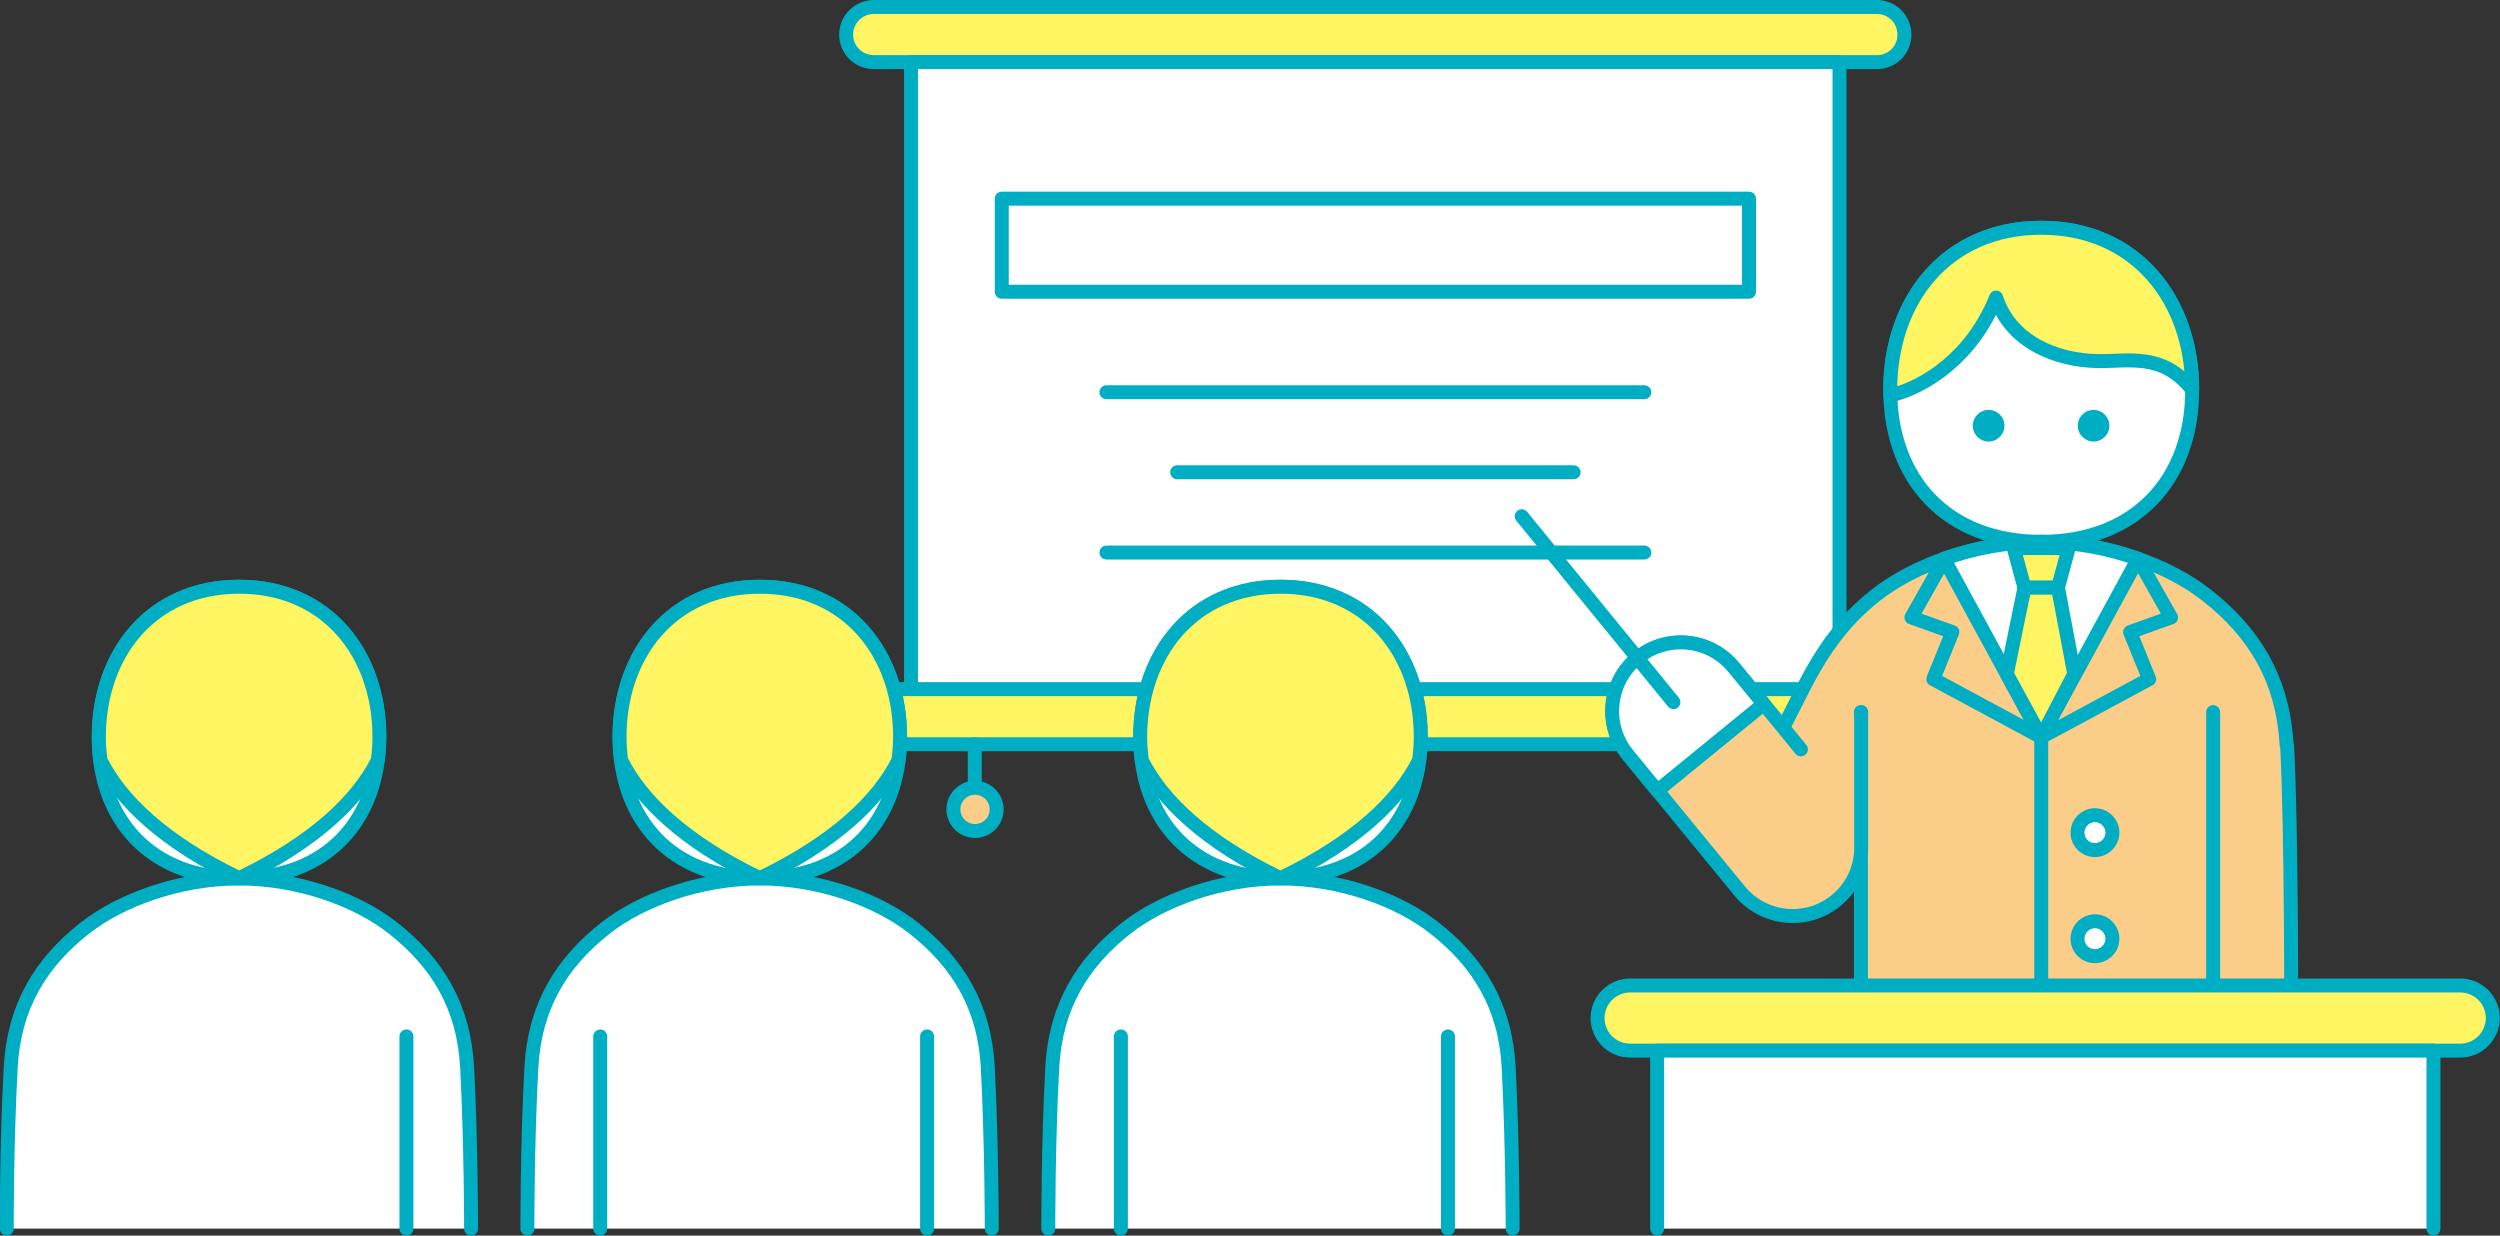 <?xml version="1.0" encoding="UTF-8"?>
<svg id="_レイヤー_2" data-name="レイヤー 2" xmlns="http://www.w3.org/2000/svg" viewBox="0 0 107.46 53.11">
  <rect x="0" y="0" width="107.46" height="53.11" fill="#333333" stroke="none"/>
  <defs>
    <style>
      .cls-1 {
        fill: none;
        stroke: #00aec4;
        stroke-linecap: round;
        stroke-linejoin: round;
        stroke-width: .6px;
      }

      .cls-2 {
        fill: #facd89;
      }

      .cls-2, .cls-3, .cls-4, .cls-5 {
        stroke-width: 0px;
      }

      .cls-3 {
        fill: #fff;
      }

      .cls-4 {
        fill: #00aec4;
      }

      .cls-5 {
        fill: #fff462;
      }
    </style>
  </defs>
  <g id="_レイヤー_1-2" data-name="レイヤー 1">
    <g>
      <path class="cls-5" d="M80.68,2.67h-43.12c-.66,0-1.19-.53-1.19-1.18s.53-1.19,1.19-1.19h43.12c.65,0,1.18.53,1.18,1.19s-.53,1.18-1.18,1.18"/>
      <path class="cls-1" d="M80.68,2.67h-43.12c-.66,0-1.19-.53-1.19-1.18s.53-1.19,1.19-1.19h43.12c.65,0,1.18.53,1.18,1.19s-.53,1.18-1.18,1.18Z"/>
      <path class="cls-5" d="M80.68,31.99h-43.12c-.66,0-1.19-.53-1.19-1.18s.53-1.19,1.19-1.19h43.12c.65,0,1.18.53,1.18,1.19s-.53,1.18-1.18,1.18"/>
      <path class="cls-1" d="M80.68,31.99h-43.12c-.66,0-1.19-.53-1.19-1.18s.53-1.19,1.19-1.19h43.12c.65,0,1.18.53,1.18,1.19s-.53,1.18-1.18,1.18Z"/>
      <rect class="cls-3" x="39.16" y="2.67" width="39.91" height="26.95"/>
      <rect class="cls-1" x="39.16" y="2.67" width="39.91" height="26.95"/>
      <line class="cls-1" x1="47.56" y1="16.86" x2="70.68" y2="16.86"/>
      <line class="cls-1" x1="50.6" y1="20.3" x2="67.64" y2="20.3"/>
      <line class="cls-1" x1="47.56" y1="23.75" x2="70.68" y2="23.75"/>
      <rect class="cls-1" x="43.06" y="8.54" width="32.12" height="4"/>
      <line class="cls-1" x1="41.9" y1="31.99" x2="41.9" y2="34.79"/>
      <path class="cls-2" d="M42.84,34.79c0,.52-.42.93-.93.93s-.93-.42-.93-.93.42-.93.93-.93.93.42.93.93"/>
      <path class="cls-1" d="M42.84,34.79c0,.52-.42.93-.93.93s-.93-.42-.93-.93.42-.93.93-.93.93.42.93.93Z"/>
      <path class="cls-3" d="M94.23,16.75c0,3.84-2.41,6.54-6.49,6.54s-6.49-2.7-6.49-6.54,2.41-6.96,6.49-6.96,6.49,3.12,6.49,6.96"/>
      <path class="cls-1" d="M94.23,16.75c0,3.84-2.41,6.54-6.49,6.54s-6.49-2.7-6.49-6.54,2.41-6.96,6.49-6.96,6.49,3.12,6.49,6.96Z"/>
      <path class="cls-4" d="M90.67,18.3c0,.38-.31.68-.68.68s-.68-.31-.68-.68.3-.68.68-.68.68.31.68.68"/>
      <path class="cls-4" d="M84.8,18.3c0,.38.31.68.68.68s.68-.31.68-.68-.3-.68-.68-.68-.68.31-.68.68"/>
      <path class="cls-2" d="M98.29,32.05c-.15-2.83-1.38-4.85-3.43-6.46-1.64-1.29-4.34-2.3-7.12-2.3s-5.49,1.01-7.12,2.3c-2.06,1.62-2.86,3.52-3.78,5.31-1.35,2.62-2.88,5.46-2.88,5.46l3.81,1.14,3.06-1.14h7.62l6.69,7.77h3.35s.01-8.49-.18-12.08"/>
      <path class="cls-1" d="M98.29,32.05c-.15-2.83-1.38-4.85-3.43-6.46-1.64-1.29-4.34-2.3-7.12-2.3s-5.49,1.01-7.12,2.3c-2.06,1.62-2.86,3.52-3.78,5.31-1.35,2.62-2.88,5.46-2.88,5.46l3.81,1.14,3.06-1.14h7.62l6.69,7.77h3.35s.01-8.49-.18-12.08Z"/>
      <polyline class="cls-2" points="95.13 30.61 95.13 44.13 79.99 44.13 79.99 30.61"/>
      <polyline class="cls-1" points="95.13 30.61 95.13 44.13 79.99 44.13 79.99 30.61"/>
      <path class="cls-2" d="M77.41,32.21l-2.87-3.51c-1.03-1.26-2.89-1.45-4.15-.42-1.26,1.03-1.45,2.89-.42,4.15l4.8,5.86c1.03,1.26,2.89,1.45,4.15.42.68-.55,1.05-1.35,1.08-2.16v-5.94"/>
      <path class="cls-1" d="M77.41,32.21l-2.87-3.51c-1.03-1.26-2.89-1.45-4.15-.42-1.26,1.03-1.45,2.89-.42,4.15l4.8,5.86c1.03,1.26,2.89,1.45,4.15.42.68-.55,1.05-1.35,1.08-2.16v-5.94"/>
      <path class="cls-3" d="M71.24,33.99l-1.28-1.56c-1.03-1.26-.84-3.12.42-4.15,1.26-1.03,3.12-.85,4.15.42l1.28,1.56-4.57,3.73Z"/>
      <path class="cls-1" d="M71.24,33.99l-1.28-1.56c-1.03-1.26-.84-3.12.42-4.15,1.26-1.03,3.12-.85,4.15.42l1.28,1.56-4.57,3.73Z"/>
      <path class="cls-5" d="M81.25,16.75c0-3.84,2.41-6.96,6.49-6.96s6.49,3.12,6.49,6.96c-1.28-1.62-2.73-1.2-4.11-1.23-1.74-.04-3.69-.81-4.32-2.73-1.02,2.55-3.05,3.85-4.54,4.21,0-.08,0-.16,0-.24"/>
      <path class="cls-1" d="M81.25,16.75c0-3.84,2.41-6.96,6.49-6.96s6.49,3.12,6.49,6.96c-1.28-1.62-2.73-1.2-4.11-1.23-1.74-.04-3.69-.81-4.32-2.73-1.02,2.55-3.05,3.85-4.54,4.21,0-.08,0-.16,0-.24Z"/>
      <path class="cls-3" d="M91.9,24.02l-4.17,7.66-4.17-7.66c1.27-.45,2.71-.73,4.17-.73s2.89.28,4.17.73"/>
      <path class="cls-1" d="M91.9,24.02l-4.17,7.66-4.17-7.66c1.27-.45,2.71-.73,4.17-.73s2.89.28,4.17.73Z"/>
      <line class="cls-1" x1="65.41" y1="22.19" x2="71.93" y2="30.18"/>
      <polygon class="cls-5" points="87.02 25.26 88.46 25.26 88.92 23.56 86.56 23.56 87.02 25.26"/>
      <polygon class="cls-1" points="87.02 25.26 88.46 25.26 88.92 23.56 86.56 23.56 87.02 25.26"/>
      <polygon class="cls-5" points="87.02 25.26 86.26 28.97 87.74 31.69 89.16 28.97 88.46 25.26 87.02 25.26"/>
      <polygon class="cls-1" points="87.02 25.26 86.26 28.97 87.74 31.69 89.16 28.97 88.46 25.26 87.02 25.26"/>
      <polyline class="cls-1" points="91.9 24.02 93.32 26.54 91.56 27.17 92.38 29.19 87.74 31.69"/>
      <polyline class="cls-1" points="83.58 24.02 82.16 26.54 83.92 27.17 83.1 29.19 87.74 31.69"/>
      <line class="cls-1" x1="87.74" y1="31.69" x2="87.74" y2="44.13"/>
      <path class="cls-3" d="M89.3,35.79c0,.42.34.75.75.75s.75-.34.75-.75-.34-.75-.75-.75-.75.34-.75.75"/>
      <path class="cls-1" d="M89.3,35.79c0,.42.34.75.75.75s.75-.34.75-.75-.34-.75-.75-.75-.75.34-.75.75Z"/>
      <path class="cls-3" d="M89.3,40.35c0,.42.34.75.75.75s.75-.34.75-.75-.34-.75-.75-.75-.75.34-.75.75"/>
      <path class="cls-1" d="M89.3,40.35c0,.42.34.75.75.75s.75-.34.75-.75-.34-.75-.75-.75-.75.34-.75.75Z"/>
      <path class="cls-3" d="M65.02,52.81s0-3.59-.17-6.92c-.14-2.63-1.28-4.5-3.19-6-1.52-1.2-4.03-2.13-6.62-2.13s-5.1.94-6.62,2.13c-1.91,1.5-3.05,3.38-3.19,6-.18,3.33-.17,6.92-.17,6.92"/>
      <path class="cls-1" d="M65.02,52.81s0-3.59-.17-6.92c-.14-2.63-1.28-4.5-3.19-6-1.52-1.2-4.03-2.13-6.62-2.13s-5.1.94-6.62,2.13c-1.91,1.5-3.05,3.38-3.19,6-.18,3.33-.17,6.92-.17,6.92"/>
      <line class="cls-1" x1="62.24" y1="52.81" x2="62.24" y2="44.55"/>
      <line class="cls-1" x1="48.18" y1="44.55" x2="48.18" y2="52.81"/>
      <path class="cls-3" d="M61.07,31.68c0,3.57-2.24,6.07-6.03,6.07s-6.03-2.5-6.03-6.07,2.24-6.46,6.03-6.46,6.03,2.89,6.03,6.46"/>
      <path class="cls-1" d="M61.07,31.68c0,3.57-2.24,6.07-6.03,6.07s-6.03-2.5-6.03-6.07,2.24-6.46,6.03-6.46,6.03,2.89,6.03,6.46Z"/>
      <path class="cls-5" d="M61,32.68c.04-.32.07-.66.07-1,0-3.57-2.24-6.46-6.03-6.46s-6.03,2.9-6.03,6.46c0,.35.03.68.07,1,.86,1.72,2.71,3.5,5.96,5.07,3.25-1.57,5.1-3.35,5.96-5.07"/>
      <path class="cls-1" d="M61,32.68c.04-.32.07-.66.07-1,0-3.57-2.24-6.46-6.03-6.46s-6.03,2.9-6.03,6.46c0,.35.03.68.07,1,.86,1.72,2.71,3.5,5.96,5.07,3.25-1.57,5.1-3.35,5.96-5.07Z"/>
      <path class="cls-3" d="M20.25,52.81s0-3.59-.17-6.92c-.14-2.63-1.28-4.5-3.19-6-1.52-1.2-4.03-2.13-6.62-2.13s-5.1.94-6.62,2.13c-1.91,1.5-3.05,3.38-3.19,6-.18,3.33-.17,6.92-.17,6.92"/>
      <path class="cls-1" d="M20.25,52.81s0-3.59-.17-6.92c-.14-2.63-1.28-4.5-3.19-6-1.52-1.2-4.03-2.13-6.62-2.13s-5.1.94-6.62,2.13c-1.91,1.5-3.05,3.38-3.19,6-.18,3.33-.17,6.92-.17,6.92"/>
      <line class="cls-1" x1="17.47" y1="52.81" x2="17.47" y2="44.55"/>
      <path class="cls-3" d="M16.3,31.68c0,3.57-2.24,6.07-6.03,6.07s-6.03-2.5-6.03-6.07,2.24-6.46,6.03-6.46,6.03,2.89,6.03,6.46"/>
      <path class="cls-1" d="M16.3,31.68c0,3.57-2.24,6.07-6.03,6.07s-6.03-2.5-6.03-6.07,2.24-6.46,6.03-6.46,6.03,2.89,6.03,6.46Z"/>
      <path class="cls-5" d="M16.24,32.68c.04-.32.07-.66.07-1,0-3.57-2.24-6.46-6.03-6.46s-6.03,2.9-6.03,6.46c0,.35.03.68.07,1,.86,1.72,2.71,3.5,5.96,5.07,3.25-1.57,5.1-3.35,5.96-5.07"/>
      <path class="cls-1" d="M16.24,32.68c.04-.32.07-.66.07-1,0-3.57-2.24-6.46-6.03-6.46s-6.03,2.9-6.03,6.46c0,.35.03.68.07,1,.86,1.72,2.71,3.5,5.96,5.07,3.25-1.57,5.1-3.35,5.96-5.07Z"/>
      <path class="cls-3" d="M42.63,52.81s0-3.59-.17-6.92c-.14-2.63-1.28-4.5-3.19-6-1.52-1.2-4.03-2.13-6.62-2.13s-5.1.94-6.62,2.13c-1.91,1.5-3.05,3.38-3.19,6-.18,3.33-.17,6.92-.17,6.92"/>
      <path class="cls-1" d="M42.63,52.81s0-3.59-.17-6.92c-.14-2.63-1.28-4.5-3.19-6-1.52-1.2-4.03-2.13-6.62-2.13s-5.1.94-6.62,2.13c-1.91,1.5-3.05,3.38-3.19,6-.18,3.33-.17,6.92-.17,6.92"/>
      <line class="cls-1" x1="39.85" y1="52.81" x2="39.85" y2="44.55"/>
      <line class="cls-1" x1="25.8" y1="44.55" x2="25.8" y2="52.81"/>
      <path class="cls-3" d="M38.69,31.68c0,3.57-2.24,6.07-6.03,6.07s-6.03-2.5-6.03-6.07,2.24-6.46,6.03-6.46,6.03,2.89,6.03,6.46"/>
      <path class="cls-1" d="M38.69,31.68c0,3.57-2.24,6.07-6.03,6.07s-6.03-2.5-6.03-6.07,2.24-6.46,6.03-6.46,6.03,2.89,6.03,6.46Z"/>
      <path class="cls-5" d="M38.62,32.68c.04-.32.07-.66.07-1,0-3.57-2.24-6.46-6.03-6.46s-6.03,2.9-6.03,6.46c0,.35.03.68.07,1,.86,1.72,2.71,3.5,5.96,5.07,3.25-1.57,5.1-3.35,5.96-5.07"/>
      <path class="cls-1" d="M38.62,32.68c.04-.32.07-.66.07-1,0-3.57-2.24-6.46-6.03-6.46s-6.03,2.9-6.03,6.46c0,.35.03.68.07,1,.86,1.72,2.71,3.5,5.96,5.07,3.25-1.57,5.1-3.35,5.96-5.07Z"/>
      <path class="cls-5" d="M105.75,45.16h-35.68c-.78,0-1.4-.63-1.4-1.4s.63-1.4,1.4-1.4h35.68c.78,0,1.4.63,1.4,1.4s-.63,1.4-1.4,1.4"/>
      <path class="cls-1" d="M105.75,45.16h-35.68c-.78,0-1.4-.63-1.4-1.4s.63-1.4,1.4-1.4h35.68c.78,0,1.4.63,1.4,1.4s-.63,1.4-1.4,1.4Z"/>
      <polyline class="cls-3" points="104.6 52.81 104.6 45.16 71.23 45.16 71.23 52.81"/>
      <polyline class="cls-1" points="104.6 52.81 104.6 45.16 71.23 45.16 71.23 52.81"/>
    </g>
  </g>
</svg>